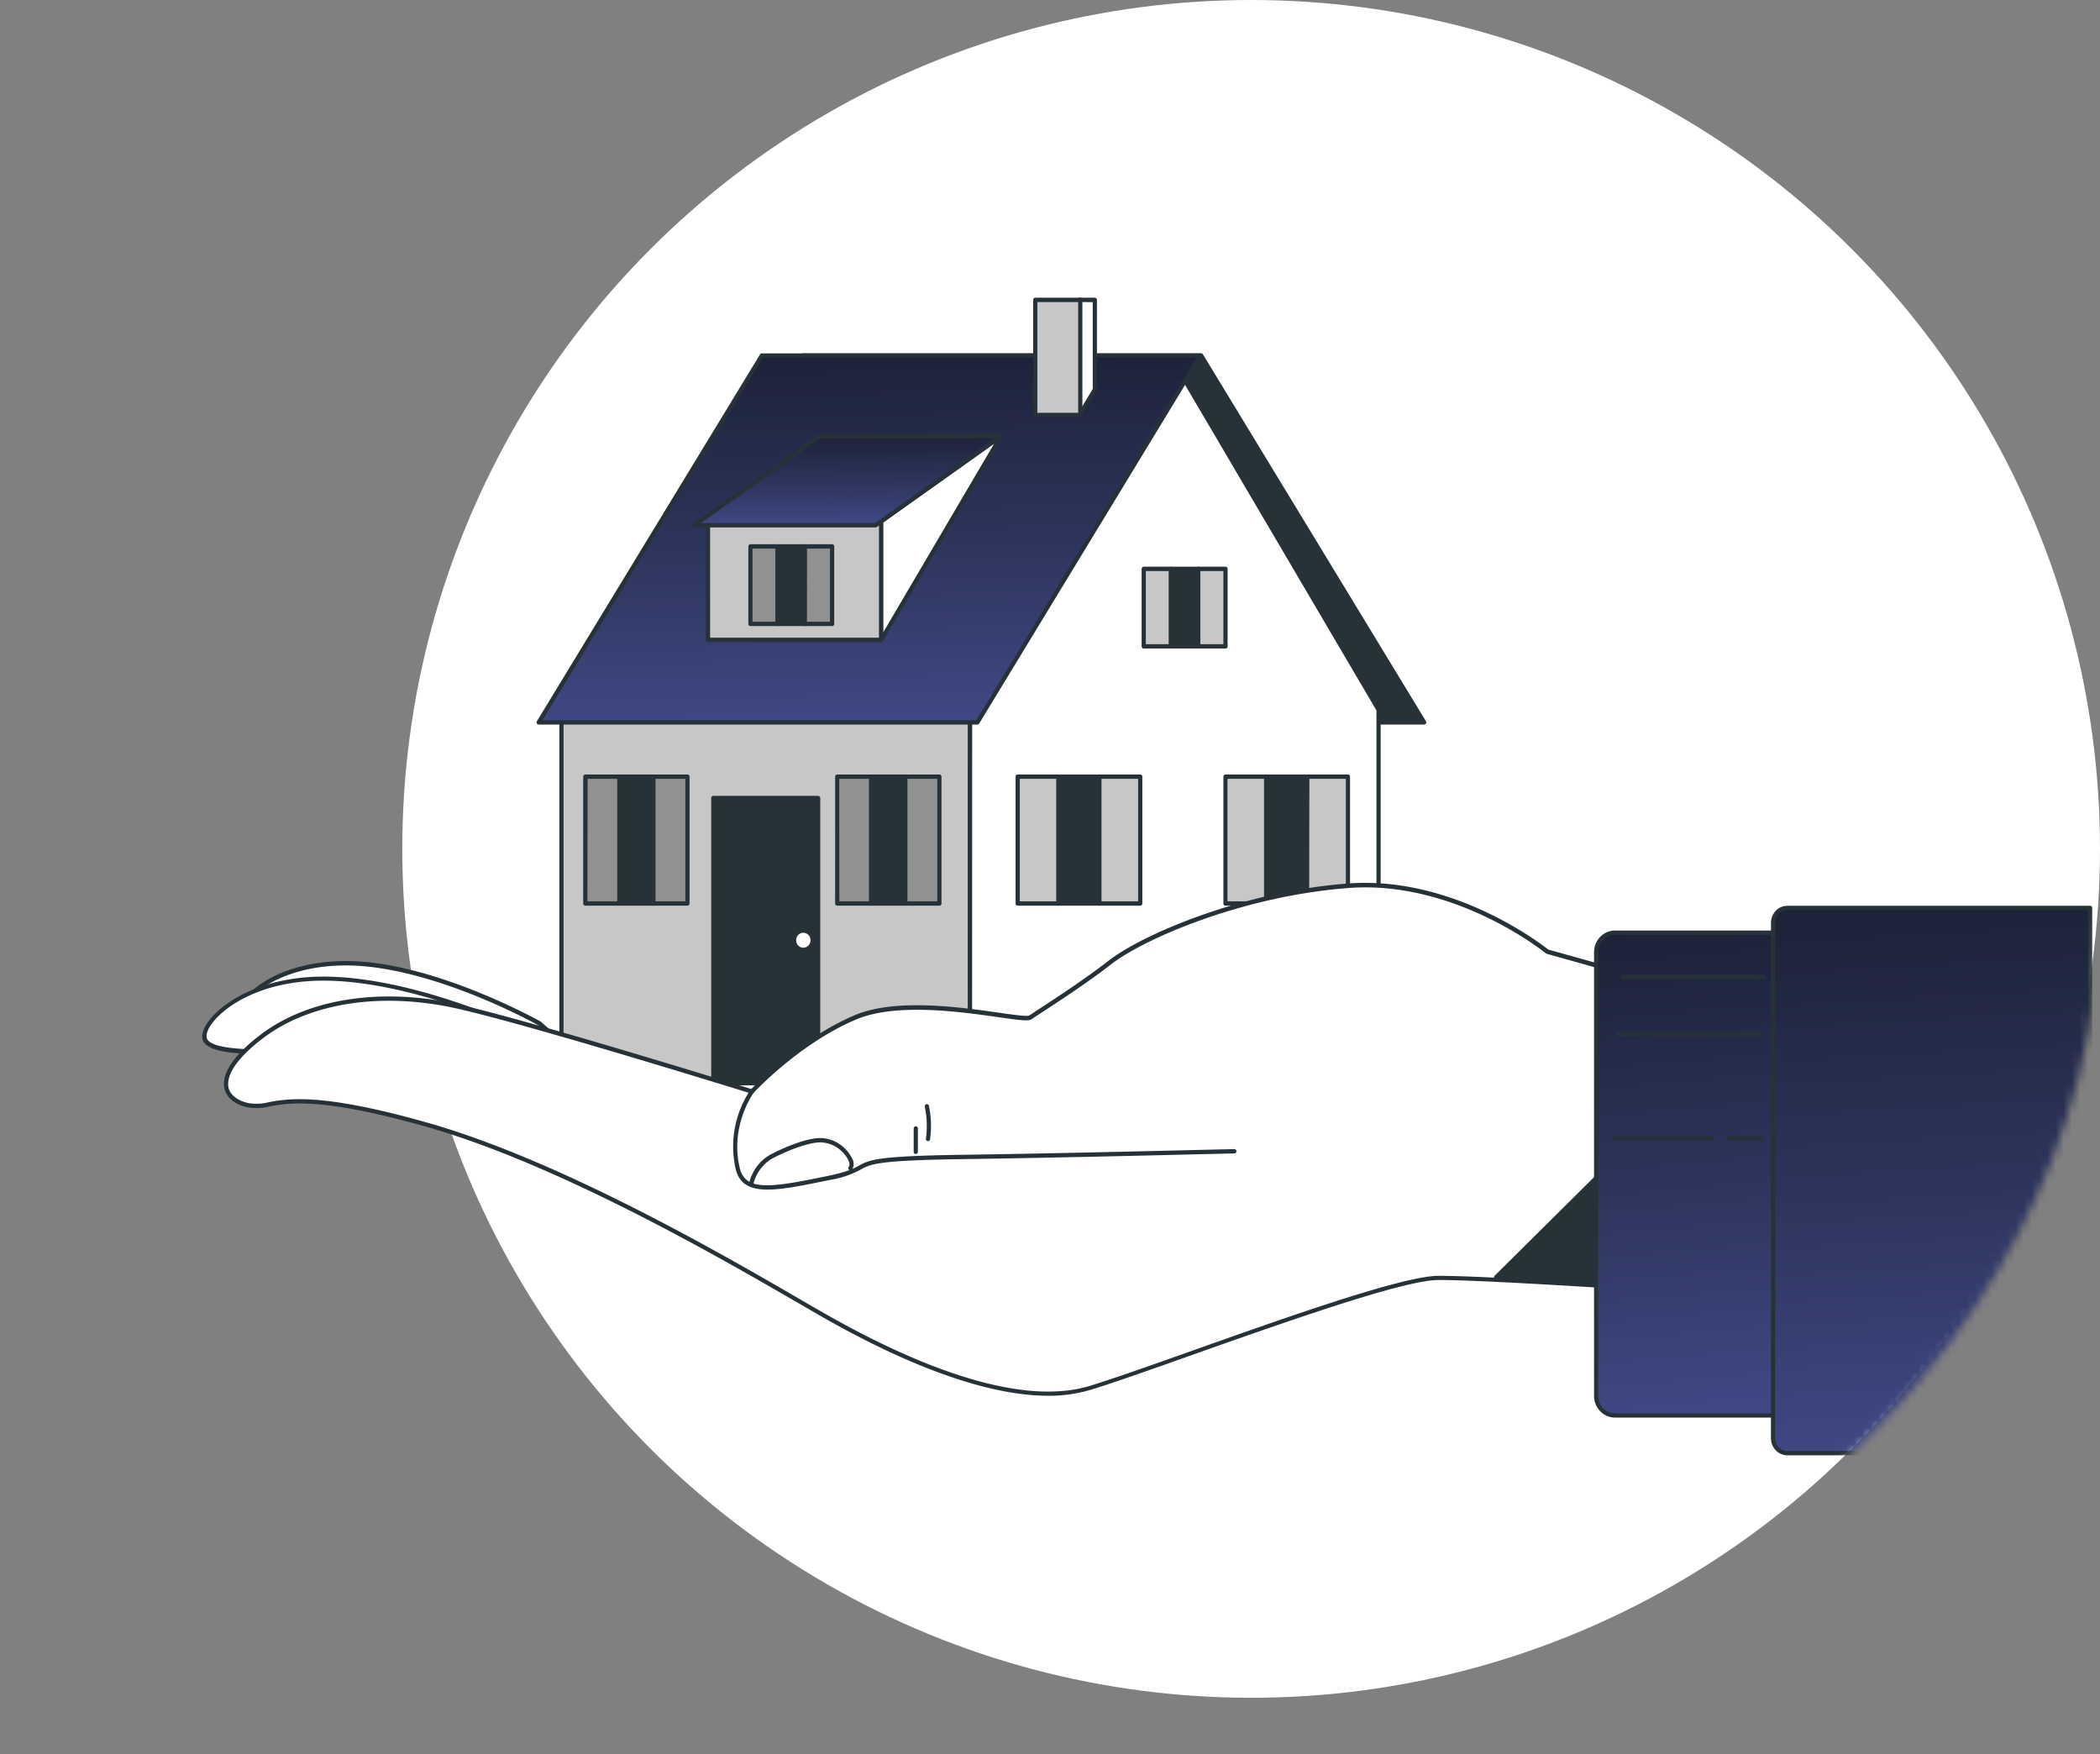 <svg width="261" height="218" fill="none" xmlns="http://www.w3.org/2000/svg"><rect width="100%" height="100%" fill="#808080" stroke="none"/><circle cx="155.5" cy="105.5" r="105.5" fill="#fff"/><mask id="a" style="mask-type:alpha" maskUnits="userSpaceOnUse" x="0" y="7" width="261" height="211"><ellipse cx="130.5" cy="112.5" rx="130.5" ry="105.5" fill="#fff"/></mask><g mask="url(#a)"><path d="M176.995 89.777h-49.543l-27.716-45.59h49.543l27.716 45.59z" fill="#263238"/><path d="M176.995 90.046h-49.542a.247.247 0 0 1-.219-.124L99.518 44.327a.271.271 0 0 1 .097-.373.264.264 0 0 1 .132-.037h49.543a.253.253 0 0 1 .219.124l27.715 45.595a.266.266 0 0 1 0 .275.266.266 0 0 1-.229.135zm-49.397-.539h48.928l-27.393-45.05h-48.938l27.403 45.05z" fill="#263238"/><path d="M120.558 88.213H69.78v46.399h50.778V88.213z" fill="#C7C7C7"/><path d="M120.557 134.881H69.78a.254.254 0 0 1-.185-.079.273.273 0 0 1-.076-.19V88.213c0-.071.027-.14.076-.19a.256.256 0 0 1 .185-.08h50.777c.069 0 .136.029.185.08.048.05.076.119.076.19v46.399c0 .071-.028.14-.076.19a.257.257 0 0 1-.185.079zm-50.517-.539h50.257v-45.86H70.04v45.86z" fill="#263238"/><path d="M171.335 134.612h-50.778V88.213l25.814-42.463 24.964 42.463v46.399z" fill="#fff"/><path d="M171.335 134.881h-50.778a.254.254 0 0 1-.184-.079.272.272 0 0 1-.076-.19V88.213c0-.051.014-.102.041-.145l25.814-42.458a.259.259 0 0 1 .219-.13.25.25 0 0 1 .219.13l24.969 42.474c.025.042.038.09.037.14v46.388c0 .071-.028.14-.077.19a.254.254 0 0 1-.184.079zm-50.517-.539h50.256V88.289l-24.708-42.026-25.538 42.026-.01 46.053z" fill="#263238"/><path d="M131.559 96.527h-5.076v15.759h5.076v-15.76z" fill="#C7C7C7"/><path d="M131.559 112.556h-5.076a.258.258 0 0 1-.184-.079.274.274 0 0 1-.076-.191v-15.76c0-.07.027-.14.076-.19a.256.256 0 0 1 .184-.079h5.076c.07 0 .136.029.185.08.049.05.076.118.076.19v15.759c0 .072-.027.14-.076.191a.259.259 0 0 1-.185.079zm-4.815-.54h4.555v-15.22h-4.555v15.22z" fill="#263238"/><path d="M136.636 96.527h-5.077v15.759h5.077v-15.76z" fill="#263238"/><path d="M136.641 112.556h-5.082a.258.258 0 0 1-.184-.079.274.274 0 0 1-.076-.191v-15.76a.276.276 0 0 1 .078-.188.26.26 0 0 1 .182-.08h5.082c.069 0 .134.03.183.08a.28.28 0 0 1 .077.189v15.759c0 .072-.027.14-.076.191a.258.258 0 0 1-.184.079zm-4.821-.54h4.56v-15.22h-4.56v15.22z" fill="#263238"/><path d="M141.717 96.527h-5.076v15.759h5.076v-15.76z" fill="#C7C7C7"/><path d="M141.717 112.556h-5.077a.258.258 0 0 1-.184-.079.274.274 0 0 1-.076-.191v-15.76c0-.07.027-.14.076-.19a.256.256 0 0 1 .184-.079h5.077c.069 0 .135.029.184.08.049.05.076.118.076.19v15.759c0 .072-.027.14-.076.191a.258.258 0 0 1-.184.079zm-4.816-.54h4.555v-15.22h-4.555v15.22z" fill="#263238"/><path d="M108.289 96.527h-4.232v15.759h4.232v-15.76z" fill="#919191"/><path d="M108.289 112.556h-4.232a.258.258 0 0 1-.184-.079.274.274 0 0 1-.076-.191v-15.76c0-.07.027-.14.076-.19a.256.256 0 0 1 .184-.079h4.232c.069 0 .136.029.184.08.049.05.077.118.077.19v15.759c0 .072-.028.14-.077.191a.257.257 0 0 1-.184.079zm-3.971-.54h3.695v-15.22h-3.711l.016 15.22z" fill="#263238"/><path d="M112.521 96.527h-4.232v15.759h4.232v-15.76z" fill="#263238"/><path d="M112.521 112.556h-4.232a.258.258 0 0 1-.184-.079.274.274 0 0 1-.076-.191v-15.76c0-.07.027-.14.076-.19a.256.256 0 0 1 .184-.079h4.232c.069.002.134.03.183.08.048.051.076.119.078.19v15.759c0 .072-.028.14-.077.191a.258.258 0 0 1-.184.079zm-3.971-.54h3.71v-15.22h-3.726l.016 15.22z" fill="#263238"/><path d="M116.753 96.527h-4.232v15.759h4.232v-15.76z" fill="#919191"/><path d="M116.753 112.556h-4.232a.258.258 0 0 1-.184-.079.275.275 0 0 1-.077-.191v-15.76c0-.07.028-.14.077-.19a.256.256 0 0 1 .184-.079h4.232c.069.002.134.03.183.08.048.051.076.119.078.19v15.759c0 .072-.028.14-.077.191a.258.258 0 0 1-.184.079zm-3.971-.54h3.71v-15.22h-3.71v15.22z" fill="#263238"/><path d="M76.977 96.527h-4.232v15.759h4.232v-15.76z" fill="#919191"/><path d="M76.977 112.556h-4.232a.259.259 0 0 1-.184-.079.275.275 0 0 1-.077-.191v-15.76c0-.07.028-.14.077-.19a.256.256 0 0 1 .184-.079h4.232c.069.002.134.03.183.08a.28.28 0 0 1 .078.19v15.759c0 .072-.028.14-.077.191a.258.258 0 0 1-.184.079zm-3.972-.54h3.737v-15.22h-3.71l-.026 15.22z" fill="#263238"/><path d="M81.21 96.527h-4.233v15.759h4.232v-15.76z" fill="#263238"/><path d="M81.209 112.556h-4.232a.259.259 0 0 1-.184-.079.275.275 0 0 1-.077-.191v-15.76c0-.07.028-.14.077-.19a.256.256 0 0 1 .184-.079h4.232c.069.002.134.03.183.08a.28.28 0 0 1 .077.19v15.759c0 .072-.027.14-.076.191a.259.259 0 0 1-.184.079zm-3.972-.54h3.711v-15.22h-3.684l-.026 15.22z" fill="#263238"/><path d="M85.44 96.527H81.21v15.759h4.232v-15.76z" fill="#919191"/><path d="M85.441 112.556h-4.232a.259.259 0 0 1-.184-.079.275.275 0 0 1-.077-.191v-15.76c0-.07.028-.14.077-.19a.256.256 0 0 1 .184-.079h4.232c.069.002.134.03.183.08a.28.28 0 0 1 .078.19v15.759c0 .072-.028.14-.077.191a.258.258 0 0 1-.184.079zm-3.971-.54h3.71v-15.22h-3.71v15.22z" fill="#263238"/><path d="M157.373 96.527h-5.076v15.759h5.076v-15.76z" fill="#C7C7C7"/><path d="M157.373 112.556h-5.061a.258.258 0 0 1-.184-.079.274.274 0 0 1-.076-.191v-15.76c0-.07.027-.14.076-.19a.256.256 0 0 1 .184-.079h5.077c.069 0 .135.029.184.08.049.05.076.118.076.19v15.759a.28.28 0 0 1-.082.197.265.265 0 0 1-.194.073zm-4.816-.54h4.555v-15.22h-4.555v15.22z" fill="#263238"/><path d="M162.449 96.527h-5.076v15.759h5.076v-15.76z" fill="#263238"/><path d="M162.449 112.556h-5.076a.258.258 0 0 1-.184-.079.275.275 0 0 1-.077-.191v-15.76c0-.07.028-.14.077-.19a.256.256 0 0 1 .184-.079h5.076c.069 0 .135.029.184.08.049.05.077.118.077.19v15.759c0 .072-.028.14-.077.191a.258.258 0 0 1-.184.079zm-4.816-.54h4.582v-15.22h-4.555l-.027 15.22z" fill="#263238"/><path d="M167.525 96.527h-5.076v15.759h5.076v-15.76z" fill="#C7C7C7"/><path d="M167.531 112.556h-5.082a.258.258 0 0 1-.184-.079.274.274 0 0 1-.076-.191v-15.76a.276.276 0 0 1 .078-.188.26.26 0 0 1 .182-.08h5.082c.068 0 .134.03.183.08a.28.28 0 0 1 .077.189v15.759c0 .072-.027.14-.076.191a.258.258 0 0 1-.184.079zm-4.821-.54h4.56v-15.22h-4.534l-.026 15.22z" fill="#263238"/><path d="M145.527 70.702h-3.388v9.629h3.388V70.7z" fill="#C7C7C7"/><path d="M145.537 80.6h-3.387a.256.256 0 0 1-.185-.079.273.273 0 0 1-.076-.19V70.7c0-.07.027-.14.076-.19a.256.256 0 0 1 .185-.079h3.387c.069 0 .136.028.184.08.049.05.077.118.077.19v9.629c0 .071-.028.14-.077.19a.254.254 0 0 1-.184.08zm-3.127-.539h2.867v-9.09h-2.867v9.09z" fill="#263238"/><path d="M148.914 70.702h-3.387v9.629h3.387V70.7z" fill="#263238"/><path d="M148.909 80.6h-3.372a.256.256 0 0 1-.184-.079.273.273 0 0 1-.076-.19V70.7c0-.07.027-.14.076-.19a.256.256 0 0 1 .184-.079h3.383c.069 0 .135.028.184.08.049.05.076.118.076.19v9.629a.273.273 0 0 1-.168.252.255.255 0 0 1-.103.017zm-3.127-.539h2.882v-9.09h-2.861l-.021 9.09z" fill="#263238"/><path d="M152.297 70.702h-3.388v9.629h3.388V70.7z" fill="#C7C7C7"/><path d="M152.312 80.6h-3.387a.258.258 0 0 1-.185-.079.278.278 0 0 1-.076-.19V70.7c0-.07.028-.14.076-.19a.258.258 0 0 1 .185-.079h3.387c.069 0 .136.028.185.08.048.05.076.118.076.19v9.629c0 .071-.028.14-.076.19a.258.258 0 0 1-.185.08zm-3.127-.539h2.867v-9.09h-2.867v9.09z" fill="#263238"/><path d="M66.955 89.777h54.525l27.716-45.59H94.671l-27.716 45.59z" fill="url(#b)"/><path d="M121.48 90.046H66.955a.264.264 0 0 1-.132-.037.276.276 0 0 1-.097-.098.288.288 0 0 1 0-.275l27.737-45.595a.254.254 0 0 1 .093-.092.243.243 0 0 1 .125-.032h54.504a.27.27 0 0 1 .265.272.286.286 0 0 1-.035.138l-27.716 45.595a.265.265 0 0 1-.219.124zm-54.05-.539h53.909l27.388-45.05h-53.91l-27.388 45.05z" fill="#263238"/><path d="M109.524 64.777h-21.53v14.74h21.53v-14.74z" fill="#C7C7C7"/><path d="M109.529 79.792H87.995a.262.262 0 0 1-.183-.08.28.28 0 0 1-.078-.19V64.777a.28.28 0 0 1 .078-.19.262.262 0 0 1 .183-.08h21.534c.069.001.134.03.183.08.049.05.077.119.078.19v14.745a.276.276 0 0 1-.078.19.262.262 0 0 1-.183.08zm-21.274-.54h21.014V65.047H88.255v14.207z" fill="#263238"/><path d="m109.529 64.782 14.88-10.572-14.88 25.312v-14.74z" fill="#fff"/><path d="M109.53 79.792h-.073a.263.263 0 0 1-.136-.097.275.275 0 0 1-.052-.162V64.777a.294.294 0 0 1 .109-.221l14.88-10.568a.254.254 0 0 1 .328 0 .287.287 0 0 1 .042.34l-14.879 25.313a.262.262 0 0 1-.219.15zm.26-14.87v13.635l13.764-23.415-13.764 9.78z" fill="#263238"/><path d="M86.27 65.278h22.551l15.588-11.069h-22.551L86.269 65.28z" fill="url(#c)"/><path d="M108.821 65.548H86.27a.255.255 0 0 1-.155-.052.269.269 0 0 1-.09-.305.274.274 0 0 1 .099-.134l15.588-11.069a.24.24 0 0 1 .146-.048h22.551c.055 0 .109.02.153.054a.27.27 0 0 1 .093.136.28.28 0 0 1-.1.3l-15.583 11.075a.305.305 0 0 1-.151.043zm-21.712-.54h21.634l14.822-10.529h-21.624L87.109 65.01z" fill="#263238"/><path d="M96.657 67.91h-3.388v9.628h3.388V67.91z" fill="#919191"/><path d="M96.651 77.808H93.27a.256.256 0 0 1-.184-.08.275.275 0 0 1-.077-.19V67.91c0-.071.028-.14.077-.19a.256.256 0 0 1 .184-.08h3.382c.07 0 .136.029.184.08.05.05.077.119.077.19v9.63c0 .07-.028.14-.077.19a.256.256 0 0 1-.184.079zm-3.127-.54h2.861v-9.09h-2.86v9.09z" fill="#263238"/><path d="M100.039 67.91h-3.388v9.628h3.388V67.91z" fill="#263238"/><path d="M100.039 77.808h-3.388a.256.256 0 0 1-.184-.08.274.274 0 0 1-.076-.19V67.91c0-.071.027-.14.076-.19a.256.256 0 0 1 .184-.08h3.388c.069 0 .135.029.184.08.049.05.077.119.077.19v9.63c0 .07-.028.14-.077.19a.256.256 0 0 1-.184.079zm-3.127-.54h2.866v-9.09h-2.866v9.09z" fill="#263238"/><path d="M103.426 67.91h-3.387v9.628h3.387V67.91z" fill="#919191"/><path d="M103.421 77.808h-3.382a.256.256 0 0 1-.184-.08.275.275 0 0 1-.077-.19V67.91c0-.071.028-.14.077-.19a.256.256 0 0 1 .184-.08h3.382c.069 0 .136.029.185.08.048.05.076.119.076.19v9.63c0 .07-.028.14-.076.19a.258.258 0 0 1-.185.079zm-3.127-.54h2.862v-9.09h-2.857l-.005 9.09z" fill="#263238"/><path d="M136.073 37.27h-1.897v14.303l1.897-3.16V37.27z" fill="#fff"/><path d="M134.176 51.843h-.068a.264.264 0 0 1-.139-.1.28.28 0 0 1-.054-.165V37.27c0-.072.027-.14.076-.191a.258.258 0 0 1 .185-.079h1.897c.069 0 .135.028.184.079.049.05.076.12.076.19v11.145a.276.276 0 0 1-.041.14l-1.892 3.165a.26.26 0 0 1-.224.124zm.26-14.304v13.09l1.376-2.29V37.554l-1.376-.016z" fill="#263238"/><path d="M134.264 37.27h-5.597v14.303h5.597V37.27z" fill="#C7C7C7"/><path d="M134.264 51.843h-5.597a.254.254 0 0 1-.184-.08.274.274 0 0 1-.077-.19V37.27c0-.072.028-.14.077-.191a.254.254 0 0 1 .184-.079h5.597c.069 0 .136.028.184.079.049.05.077.12.077.19v14.304c0 .072-.028.14-.077.19a.254.254 0 0 1-.184.08zm-5.337-.54h5.077V37.54h-5.077v13.764zM101.691 99.18H88.656v35.432h13.035V99.179z" fill="#263238"/><path d="M101.686 134.881h-13.03a.255.255 0 0 1-.184-.079.273.273 0 0 1-.076-.19V99.179c0-.071.027-.14.076-.19a.257.257 0 0 1 .185-.08h13.029c.069 0 .135.03.184.08.049.05.076.119.076.19v35.433c0 .071-.027.14-.076.19a.254.254 0 0 1-.184.079zm-12.769-.539h12.508V99.449H88.917v34.893z" fill="#263238"/><path d="M100.998 116.852c0-.235-.068-.466-.194-.662a1.163 1.163 0 0 0-.517-.438 1.11 1.11 0 0 0-.666-.068 1.138 1.138 0 0 0-.59.326 1.227 1.227 0 0 0-.25 1.298c.088.218.236.404.425.535a1.124 1.124 0 0 0 1.455-.148c.216-.224.337-.527.337-.843z" fill="#fff"/><path d="M99.846 118.314a1.39 1.39 0 0 1-.79-.245 1.46 1.46 0 0 1-.524-.658 1.516 1.516 0 0 1-.082-.849c.055-.285.19-.546.388-.752.2-.205.452-.345.728-.401.275-.057.561-.027.82.084.259.112.48.301.636.543a1.505 1.505 0 0 1-.177 1.85 1.413 1.413 0 0 1-.458.316 1.365 1.365 0 0 1-.54.112zm0-2.389a.878.878 0 0 0-.5.154.916.916 0 0 0-.332.415.957.957 0 0 0 .191 1.012.871.871 0 0 0 .978.204.904.904 0 0 0 .403-.342.946.946 0 0 0 .151-.516.95.95 0 0 0-.259-.655.894.894 0 0 0-.632-.272z" fill="#263238"/><path d="M67.096 127.198s-10.919-6.178-21.102-7.305c-10.184-1.127-16.094 3.774-16.042 5.898.052 2.125 7.124 2.297 8.469 2.653 1.345.356 9.538-1.99 21.634.987 12.096 2.976 13.65 3.585 13.65 3.585l-6.61-5.818z" fill="#fff"/><path d="M73.699 133.264a.295.295 0 0 1-.094 0c-.068 0-1.74-.658-13.613-3.58a53.044 53.044 0 0 0-19.236-1.078 9.21 9.21 0 0 1-2.408.113 16.235 16.235 0 0 0-1.7-.243c-2.751-.312-6.915-.792-6.962-2.658 0-.711.485-1.579 1.407-2.458 2.45-2.389 7.661-4.545 14.9-3.753 10.127 1.138 21.097 7.295 21.207 7.354l.041.033 6.604 5.796a.28.28 0 0 1 .076.297.265.265 0 0 1-.243.177h.02zm-26.142-5.65a52.59 52.59 0 0 1 12.56 1.531c7.463 1.838 10.913 2.771 12.466 3.235l-5.639-4.939c-.563-.318-11.184-6.178-20.987-7.284-7.088-.798-12.144 1.327-14.515 3.575-.787.749-1.245 1.515-1.235 2.049.031 1.396 4.242 1.881 6.499 2.156.594.053 1.186.138 1.772.254a9.762 9.762 0 0 0 2.225-.13 62.323 62.323 0 0 1 6.854-.447z" fill="#263238"/><path d="M62.53 127.058s-11.393-5.181-21.639-5.418c-10.246-.237-15.718 5.181-15.49 7.305.23 2.124 7.297 1.65 8.658 1.882 1.36.232 9.329-2.847 21.639-.938 12.31 1.908 13.894 2.356 13.894 2.356l-7.062-5.187z" fill="#fff"/><path d="M69.587 132.515h-.068c-.068 0-1.788-.502-13.863-2.351a53.073 53.073 0 0 0-19.257.614 9.225 9.225 0 0 1-2.387.329c-.303-.054-.954-.07-1.715-.091-2.767-.07-6.958-.178-7.156-2.033-.073-.701.35-1.617 1.194-2.572 2.251-2.539 7.255-5.208 14.561-5.03 10.184.232 21.624 5.392 21.739 5.44l.046.027 7.057 5.187c.05.036.087.089.103.15a.278.278 0 0 1-.014.184.281.281 0 0 1-.1.107.265.265 0 0 1-.14.039zm-21.89-3.51c2.69-.008 5.376.191 8.037.593 7.588 1.164 11.101 1.79 12.69 2.097l-6.024-4.421c-.589-.264-11.659-5.16-21.514-5.391-7.13-.178-11.987 2.399-14.166 4.852-.719.814-1.115 1.617-1.042 2.156.146 1.386 4.378 1.499 6.65 1.553.597 0 1.194.032 1.788.097a10.214 10.214 0 0 0 2.205-.323 55.386 55.386 0 0 1 11.398-1.213h-.021z" fill="#263238"/><path d="m208.114 122.697-15.817-4.421s-11.2-9.198-24.709-8.179c-13.509 1.019-25.699 6.47-29.655 9.543-3.955 3.073-8.896 6.135-9.902 6.82-1.006.685-14.499-3.068-21.748 0-7.25 3.068-12.847 9.203-12.847 9.203s-30.645-9.548-38.223-10.907c-7.578-1.358-16.474-.685-22.733 4.087-6.26 4.771-4.92 7.828-1.6 8.513 3.32.685 3.955-2.728 22.076 2.383 18.121 5.111 40.167 18.433 49.063 23.517 8.897 5.084 23.714 12.271 33.616 9.204 9.902-3.068 36.899-13.635 43.158-13.635s26.361 1.364 26.361 1.364l2.96-37.492z" fill="#fff"/><path d="M130.319 173.468c-8.969 0-20.044-5.16-28.425-9.974l-2.507-1.451c-9.725-5.639-29.94-17.349-46.525-22.045-12.977-3.661-16.974-2.928-19.366-2.491a6.582 6.582 0 0 1-2.695.113c-1.6-.334-2.658-1.191-2.908-2.356-.276-1.272.276-3.461 4.456-6.648 5.572-4.248 13.931-5.758 22.932-4.14 7.234 1.305 35.747 10.141 38.097 10.869.834-.879 6.171-6.33 12.826-9.165 5.071-2.157 13.118-1.003 17.923-.324 1.726.248 3.508.496 3.779.351.271-.146.631-.421 1.183-.777 1.965-1.278 5.613-3.644 8.688-6.033 4.227-3.278 16.62-8.599 29.79-9.597 13.029-.981 24.068 7.581 24.85 8.206l15.765 4.416a.254.254 0 0 1 .143.104c.035.052.05.114.045.176l-2.966 37.492a.27.27 0 0 1-.087.184.258.258 0 0 1-.189.064c-.198 0-20.159-1.364-26.34-1.364-4.289 0-18.658 5.095-30.202 9.165-5.279 1.877-9.84 3.494-12.883 4.438a18.21 18.21 0 0 1-5.384.787zm-93.086-36.861c2.939 0 7.593.576 15.765 2.884 16.63 4.691 36.899 16.444 46.645 22.105.917.539 1.756 1.019 2.507 1.445 10.074 5.796 24.047 12.087 33.402 9.165 3.033-.938 7.593-2.555 12.867-4.426 11.581-4.108 25.991-9.22 30.369-9.22 5.816 0 23.76 1.192 26.121 1.348l2.924-37.001-15.604-4.372a.282.282 0 0 1-.094-.049c-.109-.092-11.273-9.133-24.531-8.125-13.061.987-25.335 6.249-29.514 9.489-3.091 2.399-6.776 4.777-8.725 6.055-.547.355-.953.62-1.172.771-.37.258-1.47.118-4.133-.265-4.759-.674-12.717-1.8-17.658.292-7.114 3.008-12.7 9.079-12.758 9.138a.248.248 0 0 1-.266.07c-.307-.092-30.712-9.554-38.186-10.896-8.86-1.617-17.073-.124-22.535 4.038-4.17 3.176-4.451 5.187-4.258 6.098.192.911 1.12 1.655 2.506 1.946a6.102 6.102 0 0 0 2.502-.118 19.13 19.13 0 0 1 3.826-.372z" fill="#263238"/><path d="m199.51 145.244-13.592 13.5 19.231 1.445-5.639-14.945z" fill="#263238"/><path d="m205.149 160.458-19.226-1.445a.268.268 0 0 1-.23-.178.29.29 0 0 1 .068-.285l13.592-13.479a.27.27 0 0 1 .236-.064.271.271 0 0 1 .187.161l5.633 14.945c.016.043.022.088.016.134a.269.269 0 0 1-.047.125.254.254 0 0 1-.229.086zm-18.627-1.941 18.241 1.375-5.352-14.174-12.889 12.799zM95.4 147.842c-2.162 0-3.512-.668-3.97-2.577a12.663 12.663 0 0 1-.096-5.09 12.485 12.485 0 0 1 1.914-4.69.257.257 0 0 1 .355-.035.277.277 0 0 1 .056.364c-.025.038-2.965 4.125-1.724 9.322.719 2.992 3.919 2.464 11.085.981 2.309-.48 3.07-.889 3.737-1.256 1.313-.712 2.178-1.186 12.711-1.342 11.534-.168 23.453-.459 29.832-.615 2.403-.054 3.857-.092 4.112-.092.069 0 .135.029.184.079a.275.275 0 0 1 0 .381.254.254 0 0 1-.184.079c-.25 0-1.782.038-4.102.092-6.394.156-18.298.448-29.831.615-10.424.156-11.237.604-12.483 1.283a11.924 11.924 0 0 1-3.872 1.305c-3.195.657-5.785 1.196-7.724 1.196z" fill="#263238"/><path d="M93.342 147.481H93.3a.254.254 0 0 1-.171-.107.27.27 0 0 1-.048-.2 5.594 5.594 0 0 1 .94-2.135 5.377 5.377 0 0 1 1.713-1.537c.167-.091 3.883-2.07 6.301-2.07a4.457 4.457 0 0 1 2.252.721 4.671 4.671 0 0 1 1.605 1.786 1.322 1.322 0 0 1 0 1.418.263.263 0 0 1-.177.096.254.254 0 0 1-.191-.061.278.278 0 0 1-.034-.38c.131-.162.11-.469-.057-.841a4.17 4.17 0 0 0-1.415-1.56 3.987 3.987 0 0 0-1.972-.64c-2.294 0-6.015 1.984-6.051 2a4.937 4.937 0 0 0-1.531 1.38 5.127 5.127 0 0 0-.856 1.904.274.274 0 0 1-.092.165.259.259 0 0 1-.174.061zM113.819 143.416a.257.257 0 0 1-.185-.079.277.277 0 0 1-.076-.191v-2.9c0-.072.028-.14.076-.191a.26.26 0 0 1 .185-.079c.069 0 .135.029.184.079a.274.274 0 0 1 .076.191v2.9a.273.273 0 0 1-.076.191.254.254 0 0 1-.184.079zM115.361 141.82h-.052a.258.258 0 0 1-.175-.101.282.282 0 0 1-.047-.095.29.29 0 0 1-.007-.106 11.87 11.87 0 0 0-.135-3.957.281.281 0 0 1 .027-.207.263.263 0 0 1 .16-.127.252.252 0 0 1 .197.026.272.272 0 0 1 .121.162c.286 1.37.336 2.781.146 4.168a.271.271 0 0 1-.077.161.252.252 0 0 1-.158.076z" fill="#263238"/><path d="M200.724 115.92h21.248v59.99h-21.248a2.301 2.301 0 0 1-1.655-.709 2.468 2.468 0 0 1-.685-1.712V118.34c0-.642.247-1.257.685-1.711a2.301 2.301 0 0 1 1.655-.709z" fill="url(#d)"/><path d="M221.972 176.179h-21.248a2.566 2.566 0 0 1-1.843-.789 2.747 2.747 0 0 1-.763-1.906V118.34c0-.715.275-1.4.763-1.906a2.566 2.566 0 0 1 1.843-.789h21.248c.069 0 .136.028.184.078.049.051.077.12.077.191v59.996c0 .071-.028.14-.077.191a.256.256 0 0 1-.184.078zm-21.248-59.99c-.553 0-1.083.227-1.474.632a2.194 2.194 0 0 0-.611 1.525v55.143c0 .572.22 1.121.611 1.525.391.405.921.632 1.474.632h20.988v-59.457h-20.988z" fill="#263238"/><path d="M222.149 112.836h37.624v67.759h-37.624c-.471 0-.923-.193-1.256-.538a1.868 1.868 0 0 1-.521-1.3V114.68a1.884 1.884 0 0 1 .519-1.304 1.736 1.736 0 0 1 1.258-.54z" fill="url(#e)"/><path d="M259.773 180.865h-37.624a2.01 2.01 0 0 1-1.442-.617 2.153 2.153 0 0 1-.601-1.491V114.68c.002-.56.218-1.096.601-1.491a2.01 2.01 0 0 1 1.442-.617h37.624c.069 0 .135.028.184.079.049.05.076.119.076.19v67.754c0 .072-.027.14-.076.191a.254.254 0 0 1-.184.079zm-37.624-67.754a1.502 1.502 0 0 0-1.075.458 1.608 1.608 0 0 0-.446 1.111v64.077a1.612 1.612 0 0 0 .446 1.111c.141.146.309.261.493.34.185.079.383.119.582.118h37.363v-67.215h-37.363zM219.189 121.683h-17.537a.257.257 0 0 1-.185-.079.279.279 0 0 1-.076-.191.278.278 0 0 1 .078-.189.26.26 0 0 1 .183-.08h17.537c.069 0 .136.028.184.079a.273.273 0 0 1 0 .381.253.253 0 0 1-.184.079zM218.955 128.805h-17.829a.255.255 0 0 1-.185-.079.274.274 0 0 1 0-.381.259.259 0 0 1 .185-.079h17.829c.069 0 .135.029.184.079a.274.274 0 0 1-.001.38.261.261 0 0 1-.183.08zM212.695 141.745H200.5a.257.257 0 0 1-.184-.079.275.275 0 0 1 0-.381.253.253 0 0 1 .184-.079h12.195c.069 0 .136.028.185.079a.276.276 0 0 1 0 .381.26.26 0 0 1-.185.079zM218.955 141.745h-4.071a.258.258 0 0 1-.184-.079.274.274 0 0 1 .002-.38.259.259 0 0 1 .182-.08h4.071c.068.001.134.03.183.08a.274.274 0 0 1 .001.38.258.258 0 0 1-.184.079z" fill="#263238"/></g><defs><linearGradient id="b" x1="107.233" y1="43.35" x2="108.207" y2="94.994" gradientUnits="userSpaceOnUse"><stop stop-color="#1C2237"/><stop offset=".484" stop-color="#2E355D"/><stop offset="1" stop-color="#444D8E"/></linearGradient><linearGradient id="c" x1="104.949" y1="54.006" x2="105.073" y2="66.548" gradientUnits="userSpaceOnUse"><stop stop-color="#1C2237"/><stop offset=".484" stop-color="#2E355D"/><stop offset="1" stop-color="#444D8E"/></linearGradient><linearGradient id="d" x1="209.937" y1="114.819" x2="215.774" y2="182.295" gradientUnits="userSpaceOnUse"><stop stop-color="#1C2237"/><stop offset=".484" stop-color="#2E355D"/><stop offset="1" stop-color="#444D8E"/></linearGradient><linearGradient id="e" x1="239.669" y1="111.593" x2="244.145" y2="188.115" gradientUnits="userSpaceOnUse"><stop stop-color="#1C2237"/><stop offset=".484" stop-color="#2E355D"/><stop offset="1" stop-color="#444D8E"/></linearGradient></defs></svg>